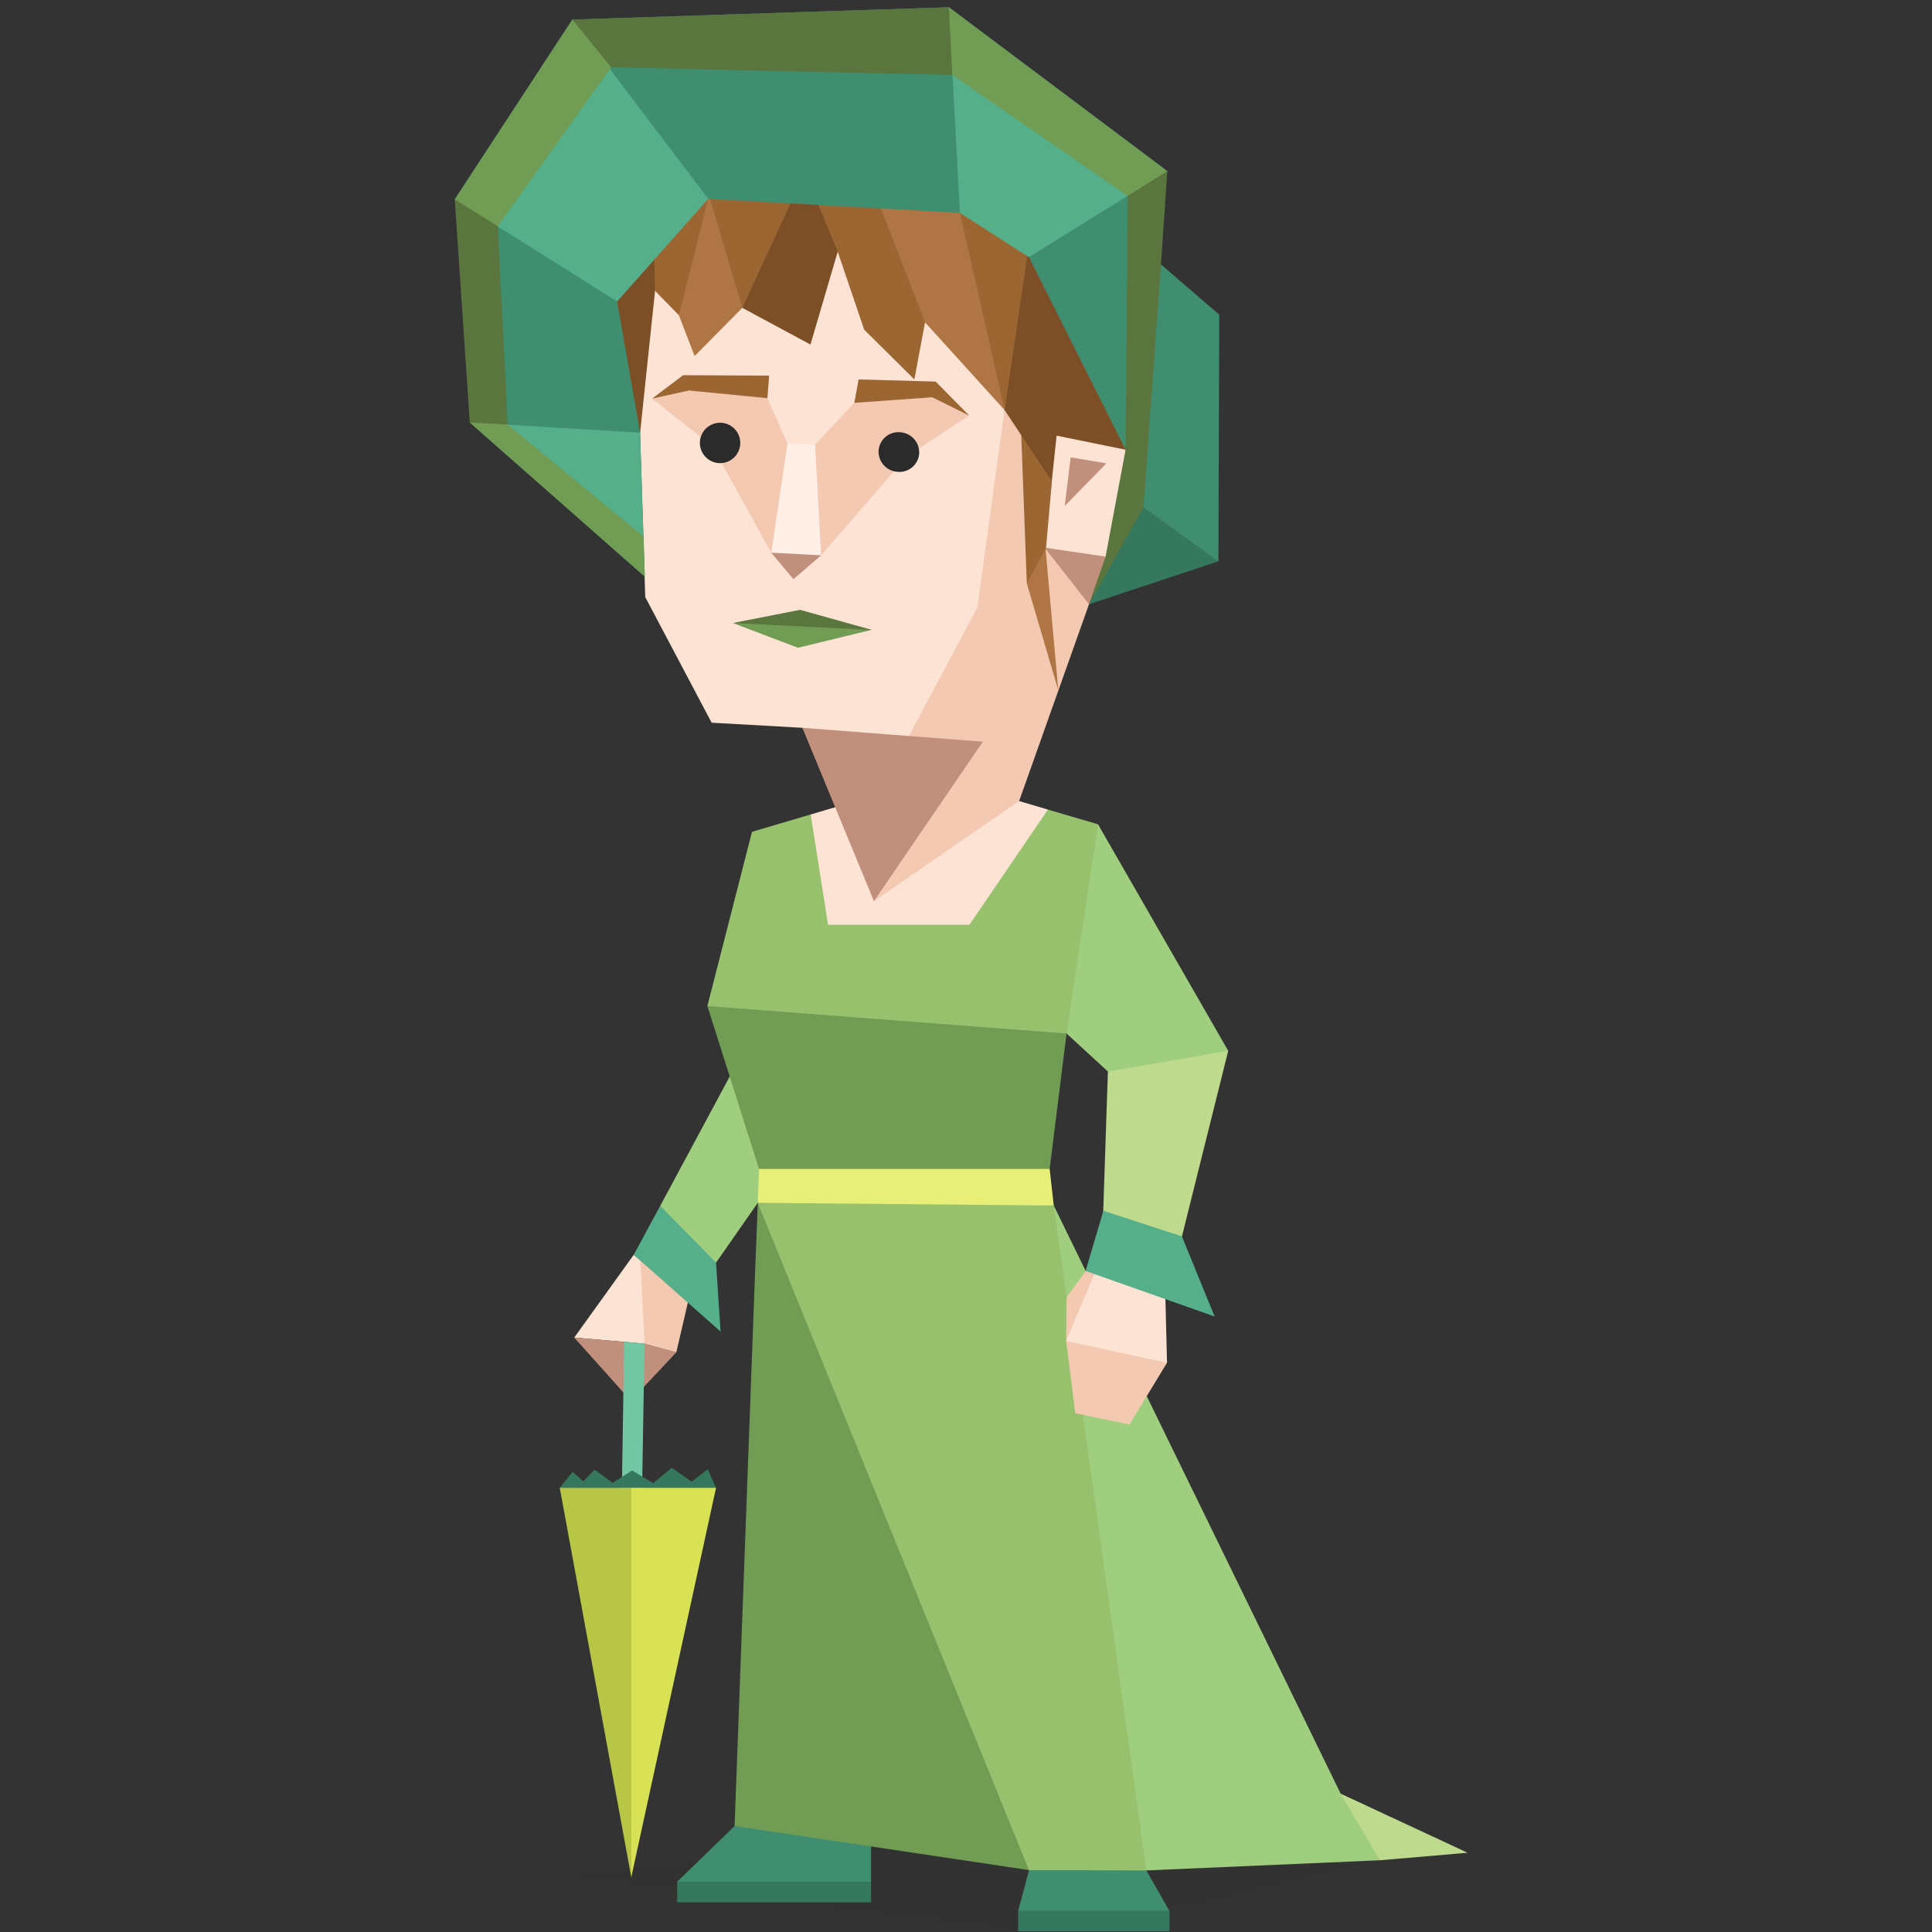 <svg id="Layer_1" data-name="Layer 1" xmlns="http://www.w3.org/2000/svg" viewBox="0 0 400 400"><rect x="0" y="0" width="400" height="400" fill="#333333" stroke="none"/><defs><style>.cls-1,.cls-20{fill:#2b2b2b;}.cls-1,.cls-10,.cls-11,.cls-12,.cls-13,.cls-14,.cls-15,.cls-16,.cls-17,.cls-18,.cls-19,.cls-2,.cls-20,.cls-21,.cls-3,.cls-4,.cls-5,.cls-6,.cls-7,.cls-8,.cls-9{fill-rule:evenodd;}.cls-1{opacity:0.1;}.cls-2{fill:#3f8e6f;}.cls-3{fill:#9fce7e;}.cls-4{fill:#fce3d4;}.cls-5{fill:#98c16d;}.cls-6{fill:#709c53;}.cls-7{fill:#beda8d;}.cls-8{fill:#f4c9b2;}.cls-9{fill:#c1907d;}.cls-10{fill:#72c8a5;}.cls-11{fill:#d8e254;}.cls-12{fill:#b7c645;}.cls-13,.cls-22{fill:#35785d;}.cls-14{fill:#7d4f26;}.cls-15{fill:#9c6633;}.cls-16{fill:#b07545;}.cls-17{fill:#54af8a;}.cls-18{fill:#5a753d;}.cls-19{fill:#ffefe7;}.cls-21{fill:#e7ef78;}</style></defs><title>diplomats_ENFJ_famous_fictional_elizabeth_bennet_pride_and_prejudice</title><polygon class="cls-1" points="116.06 388.35 204.99 378.76 285.7 385.15 242.14 395.67 215.86 400.5 116.06 388.35"/><polygon class="cls-2" points="152.09 378.06 140.2 389.59 165.38 392.63 180.34 389.59 180.34 378.45 152.09 378.06"/><polygon class="cls-3" points="153.98 217.48 136.69 249.66 138.4 256.75 148.25 261.42 156.89 249.03 169.56 228.86 153.98 217.48"/><polygon class="cls-2" points="215.35 378.68 210.81 395.59 226.47 397.72 242.14 395.67 232.55 378.84 215.35 378.68"/><polygon class="cls-4" points="167.84 168.63 177.52 165.75 209.35 165.36 216.97 167.62 205.33 204 167.16 204 167.84 168.63"/><polygon class="cls-5" points="171.44 191.46 167.84 168.63 155.69 172.22 146.45 208.29 189.07 222.55 220.82 213.98 233.15 194.58 227.33 170.66 216.97 167.62 200.71 191.46 171.44 191.46"/><polygon class="cls-6" points="157.15 242.02 146.45 208.29 220.82 213.98 217.32 242.02 190.61 259.16 157.15 242.02"/><polygon class="cls-6" points="152.09 378.06 156.2 266.88 156.89 249.03 172.04 246.23 189.16 249.59 217.49 387.18 213.03 387.18 152.09 378.06"/><polygon class="cls-5" points="156.89 249.03 195.66 246.78 218.17 249.59 246.84 343.08 237.35 387.25 213.03 387.18 156.89 249.03"/><polygon class="cls-3" points="229.38 221.85 220.82 213.98 227.33 170.66 254.29 217.56 242.14 232.21 229.38 221.85"/><polygon class="cls-7" points="228.27 254.96 229.38 221.85 254.29 217.56 243.51 260.8 236.91 264.39 228.27 254.96"/><polygon class="cls-4" points="118.89 276.93 131.21 259.79 132.58 260.95 140.03 279.97 133.44 278.18 118.89 276.93"/><polygon class="cls-8" points="133.44 278.18 132.58 260.95 142.76 268.2 140.03 279.97 133.44 278.18"/><polygon class="cls-9" points="130.61 290.02 118.89 276.93 133.44 278.18 140.03 279.97 130.61 290.02"/><polygon class="cls-10" points="128.73 309.57 129.24 277.79 133.44 278.18 132.92 309.65 128.73 309.57"/><polygon class="cls-11" points="130.7 308.02 148.25 308.02 130.7 388.65 125.3 320.56 130.7 308.02"/><polygon class="cls-12" points="115.89 308.02 130.7 308.02 130.7 388.65 115.89 308.02"/><polygon class="cls-13" points="118.54 304.74 115.89 308.02 148.25 308.02 146.53 304.2 143.19 306.77 139.08 303.89 135.24 307.08 130.87 304.44 126.84 307 123.08 304.28 120.77 306.69 118.54 304.74"/><polygon class="cls-8" points="211 165.85 225.46 125.11 223.87 91.17 210.82 76.62 184.99 152.09 180.94 186.57 211 165.85"/><polygon class="cls-4" points="131.38 53.43 133.59 123.62 147.34 149.63 166.12 150.68 178.82 157.47 188.18 152.38 202.36 125.73 214.17 39.76 156.07 36.77 131.38 53.43"/><polygon class="cls-8" points="135 82.53 147.43 92.31 159.69 114.44 165.33 116.91 170 114.98 187.81 94.43 200.68 86.05 193.01 82.26 176.88 83.41 168.76 92.05 165.68 96.02 163.04 91.87 158.89 82.44 147.08 79.88 135 82.53"/><polygon class="cls-14" points="123.8 62.16 132.53 89.58 135.62 60.22 138.7 52.19 135.09 36.85 123.8 62.16"/><polygon class="cls-15" points="140.55 65.25 135.62 60.22 135.09 36.85 147.43 31.39 146.11 58.46 140.55 65.25"/><polygon class="cls-16" points="143.81 73.71 140.55 65.25 146.64 41.17 147.43 31.39 154.66 52.46 153.69 63.74 143.81 73.71"/><polygon class="cls-14" points="167.8 71.33 153.69 63.74 156.07 36.77 164.98 31.65 172.91 35.62 173.44 52.11 167.8 71.33"/><polygon class="cls-15" points="147.43 31.39 164.98 31.65 163.66 42.14 153.69 63.74 146.99 41.17 147.43 31.39"/><polygon class="cls-15" points="178.02 31.83 164.98 31.65 173.44 52.11 178.91 68.24 189.31 78.56 191.52 66.74 188.78 40.12 178.02 31.83"/><polygon class="cls-16" points="199.53 34.38 178.02 31.83 191.52 66.74 208 84.91 206.94 56.52 199.53 34.38"/><polygon class="cls-15" points="213.38 48.23 199.53 34.38 198.75 44.08 208 84.91 216.11 73.89 213.38 48.23"/><polygon class="cls-14" points="233.04 93.11 226.7 59.6 213.38 48.23 208 84.91 211.44 90.11 214.7 100.34 221.94 105.89 233.04 93.11"/><polygon class="cls-17" points="97.26 87.46 133.5 119.38 132.53 89.58 110.13 74.59 97.26 87.46"/><polygon class="cls-2" points="127.77 62.42 109.6 40.12 98.71 42.12 97.26 87.46 132.53 89.58 127.77 62.42"/><polygon class="cls-17" points="146.64 41.17 144.87 15.69 118.51 4.05 94.15 41.29 127.77 62.42 146.64 41.17"/><polygon class="cls-2" points="198.75 44.08 206.33 22.92 196.45 1.5 118.51 4.05 146.64 41.17 198.75 44.08"/><polygon class="cls-17" points="241.68 35.44 196.45 1.5 198.75 44.08 213.03 53.25 231.1 50.43 241.68 35.44"/><polygon class="cls-2" points="233.04 93.11 213.03 53.25 241.68 35.44 233.04 93.11"/><polygon class="cls-18" points="246.19 80.67 240.37 54.75 241.68 35.44 233.4 32.53 233.48 40.56 233.04 93.11 222.91 107.39 225.46 125.11 236.66 115.06 246.19 80.67"/><polygon class="cls-6" points="197.16 15.52 233.48 40.56 241.68 35.44 196.45 1.5 192.04 8.73 197.16 15.52"/><polygon class="cls-18" points="118.51 4.05 196.45 1.5 197.16 15.52 126.53 13.93 119.3 13.13 118.51 4.05"/><polygon class="cls-6" points="94.15 41.29 118.51 4.05 126.53 13.93 103.06 46.85 100.85 49.84 94.15 41.29"/><polygon class="cls-18" points="97.26 87.46 94.15 41.29 103.06 46.85 105.11 87.91 105.55 91.43 97.26 87.46"/><polygon class="cls-6" points="133.5 119.38 97.26 87.46 105.11 87.91 133.24 111.09 133.5 119.38"/><polygon class="cls-9" points="166.12 150.68 180.94 186.57 203.49 153.56 166.12 150.68"/><polygon class="cls-4" points="218.76 90.2 216.29 113.39 225.02 118.15 228.9 115.24 233.04 93.11 218.76 90.2"/><polygon class="cls-9" points="220.44 104.75 221.67 94.69 229.07 95.93 220.44 104.75"/><polygon class="cls-9" points="216.29 113.39 225.46 125.11 228.9 115.24 216.29 113.39"/><polygon class="cls-2" points="252.44 65.16 252.26 116.21 241.68 114.36 236.75 105.01 240.37 54.75 252.44 65.16"/><polygon class="cls-13" points="252.26 116.21 225.46 125.11 236.75 105.01 252.26 116.21"/><polygon class="cls-19" points="163.04 91.87 159.69 114.44 170 114.98 168.76 92.05 163.04 91.87"/><polygon class="cls-9" points="164.27 119.91 159.69 114.44 170 114.98 164.27 119.91"/><polygon class="cls-15" points="135 82.53 141.43 77.68 159.24 77.77 158.89 82.44 142.67 80.85 135 82.53"/><polygon class="cls-15" points="200.68 86.05 193.72 79 177.76 78.56 176.88 83.41 193.01 82.26 200.68 86.05"/><path class="cls-20" d="M186.31,89.49a4.2,4.2,0,0,1,4,4.32,4.09,4.09,0,0,1-4.41,3.88,4.2,4.2,0,0,1-4-4.32,4.1,4.1,0,0,1,4.41-3.88"/><polygon class="cls-18" points="151.72 128.99 165.65 126.26 180.46 130.4 165.21 131.2 151.72 128.99"/><polygon class="cls-6" points="165.21 134.11 151.72 128.99 153.75 129.08 178.17 130.31 180.46 130.4 165.21 134.11"/><path class="cls-20" d="M149.26,87.53a4.18,4.18,0,1,0,4,4.39,4.18,4.18,0,0,0-4-4.39"/><polygon class="cls-15" points="211.44 90.11 212.59 120.79 215.15 119.29 216.56 113.56 217.79 99.63 211.44 90.11"/><polygon class="cls-16" points="219.11 142.92 212.59 120.79 216.47 113.65 219.11 142.92"/><polygon class="cls-21" points="157.15 242.02 156.89 249.03 218.17 249.59 217.32 242.02 157.15 242.02"/><polygon class="cls-3" points="285.7 385.15 287.84 380.39 277.57 371.36 218.17 249.59 237.35 387.25 285.7 385.15"/><polygon class="cls-7" points="303.85 383.59 277.57 371.36 285.7 385.15 303.85 383.59"/><polygon class="cls-8" points="233.32 261.89 229.64 256.44 220.82 268.6 220.74 277.63 224.93 279.04 233.32 261.89"/><polygon class="cls-4" points="220.74 277.63 229.64 256.44 233.66 265.63 241.28 268.67 241.62 282.15 227.33 286.9 220.74 277.63"/><polygon class="cls-8" points="222.62 292.59 220.74 277.63 241.62 282.15 233.84 294.93 222.62 292.59"/><polygon class="cls-17" points="224.76 263.14 228.44 250.68 244.7 255.97 251.47 272.56 224.76 263.14"/><polygon class="cls-17" points="131.21 259.79 136.69 249.66 148.25 261.42 149.18 275.68 131.21 259.79"/><rect class="cls-22" x="140.2" y="389.59" width="40.14" height="4.26"/><rect class="cls-22" x="210.81" y="395.59" width="31.32" height="4.26"/></svg>